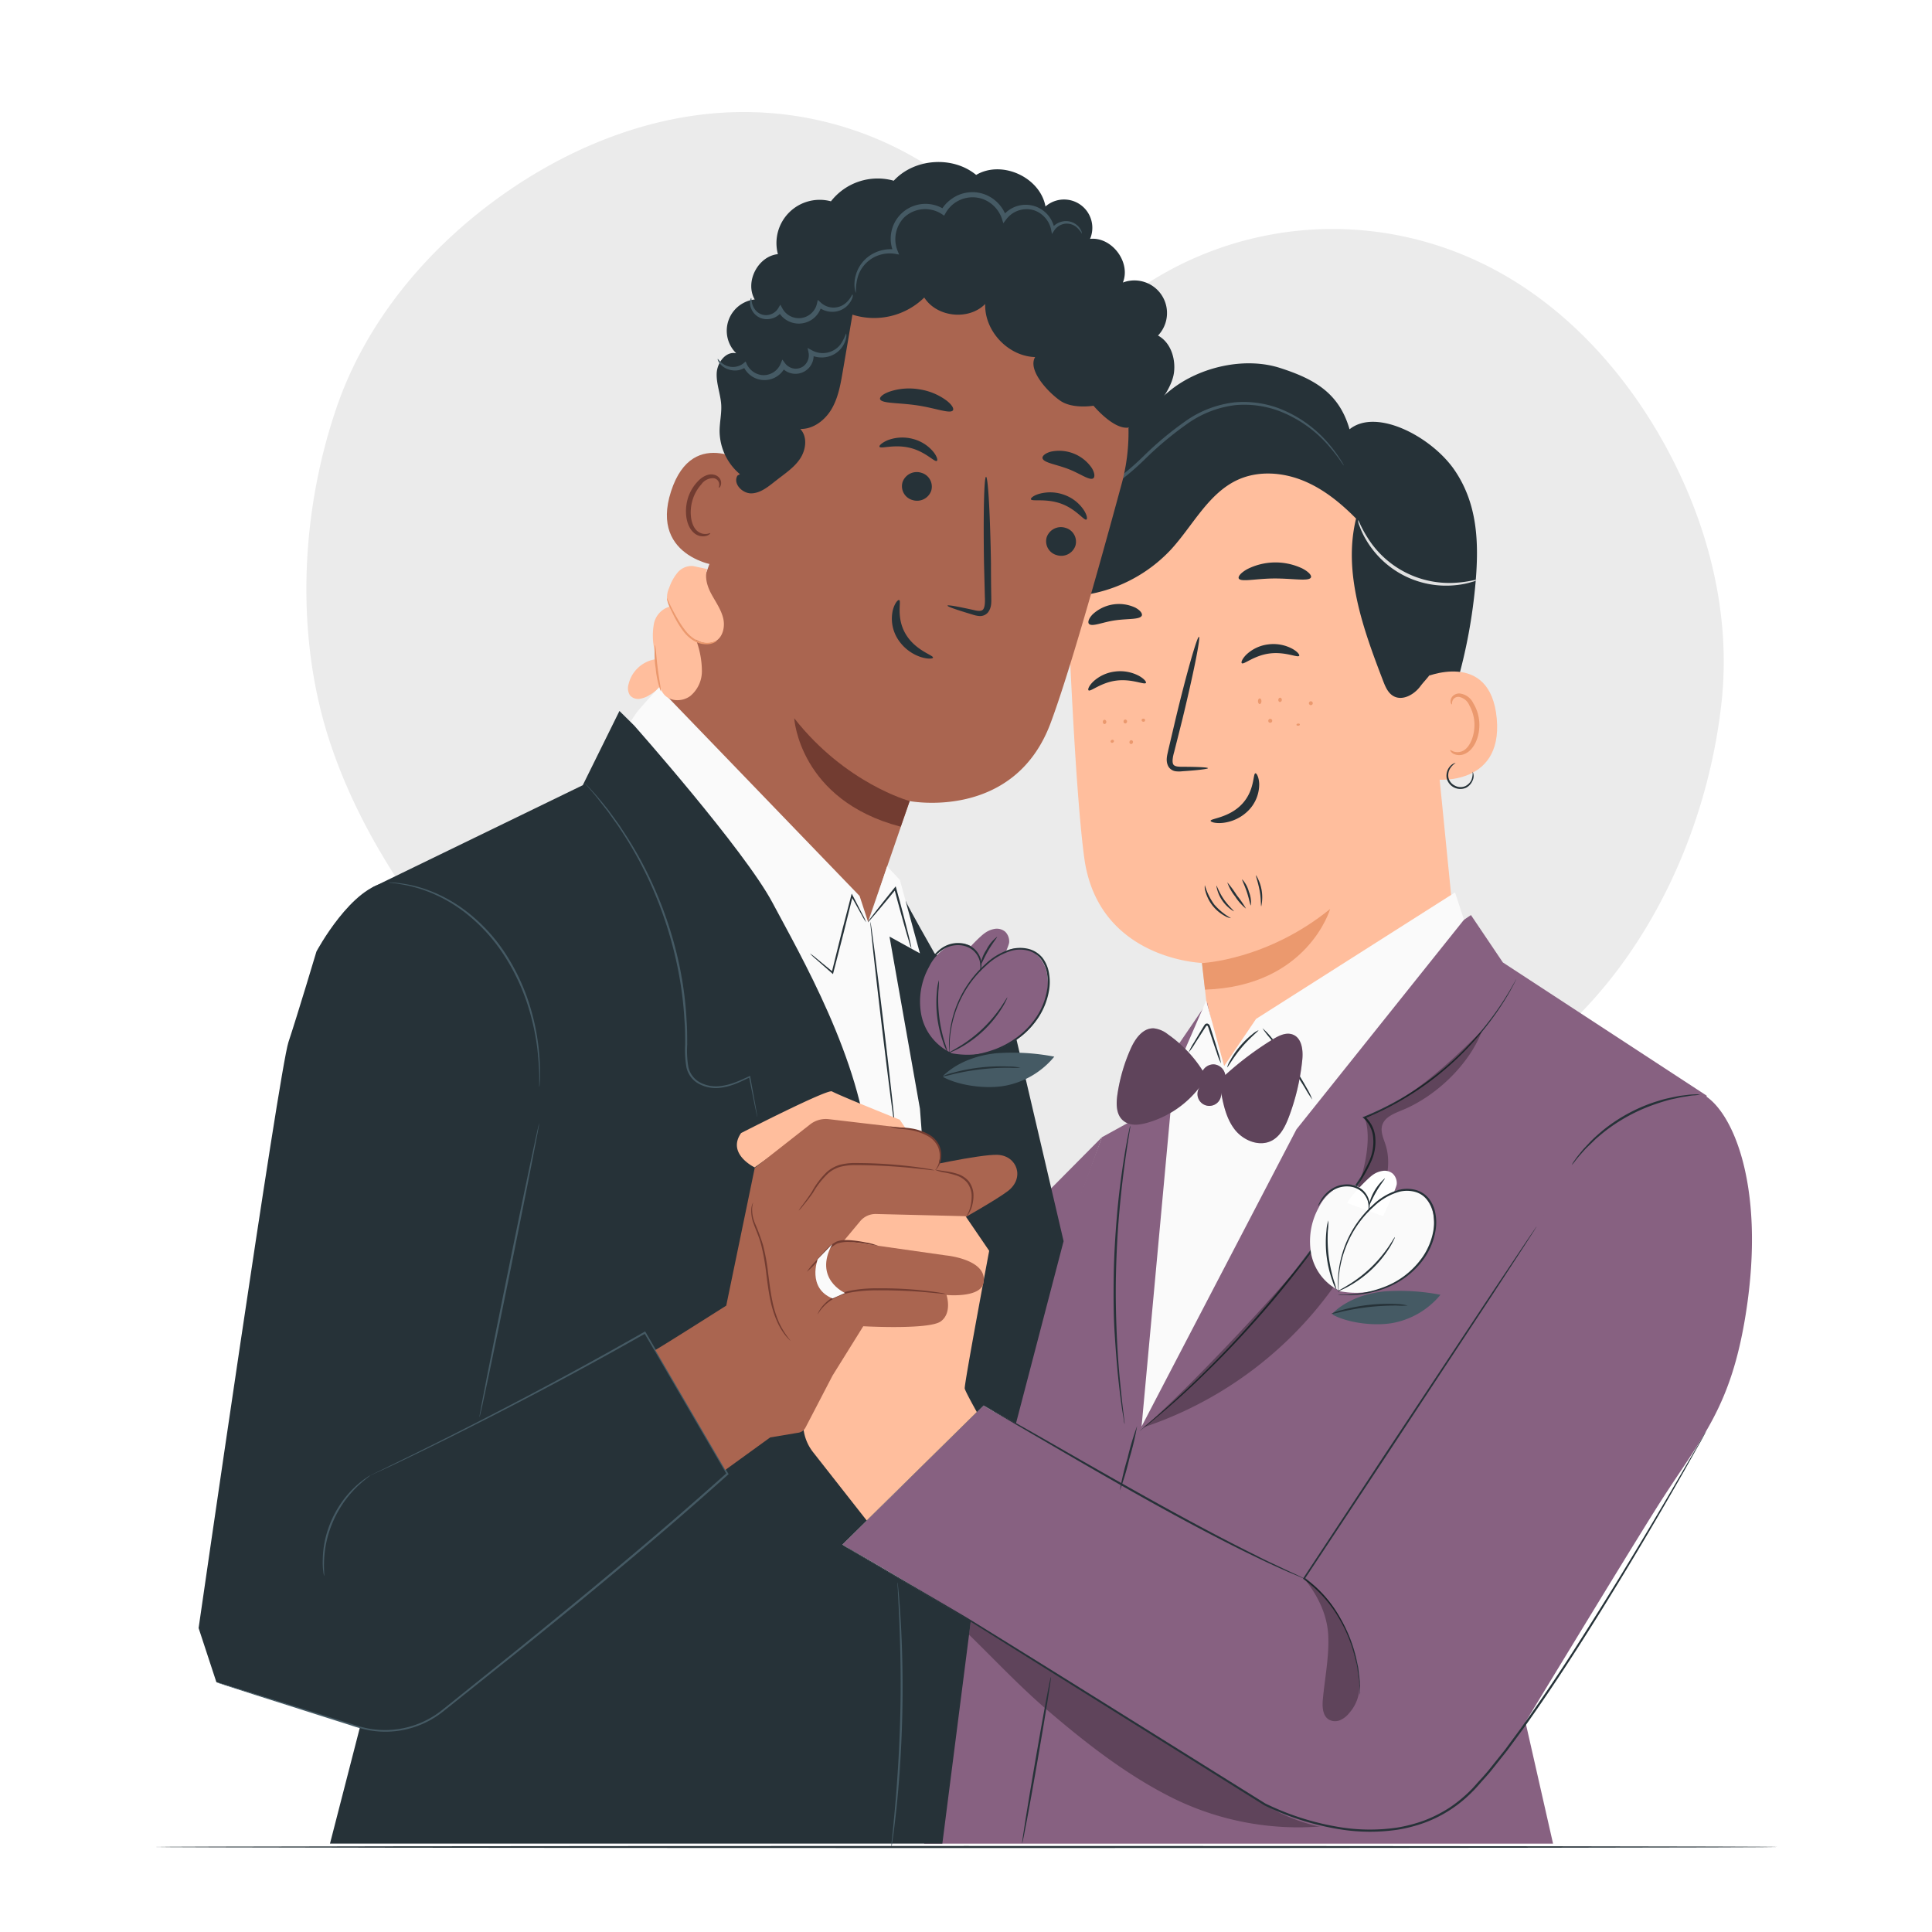 <svg class="animated" id="freepik_stories-marriage" xmlns="http://www.w3.org/2000/svg" viewBox="0 0 500 500" version="1.1" xmlns:xlink="http://www.w3.org/1999/xlink" xmlns:svgjs="http://svgjs.com/svgjs"><style>svg#freepik_stories-marriage:not(.animated) .animable {opacity: 0;}svg#freepik_stories-marriage.animated #freepik--background-simple--inject-19 {animation: 1s 1 forwards cubic-bezier(.36,-0.01,.5,1.38) slideUp,1.5s Infinite  linear floating;animation-delay: 0s,1s;}svg#freepik_stories-marriage.animated #freepik--Characters--inject-19 {animation: 1s 1 forwards cubic-bezier(.36,-0.01,.5,1.38) slideDown;animation-delay: 0s;}svg#freepik_stories-marriage.animated #freepik--Desk--inject-19 {animation: 1s 1 forwards cubic-bezier(.36,-0.01,.5,1.38) slideUp;animation-delay: 0s;}            @keyframes slideUp {                0% {                    opacity: 0;                    transform: translateY(30px);                }                100% {                    opacity: 1;                    transform: inherit;                }            }                    @keyframes floating {                0% {                    opacity: 1;                    transform: translateY(0px);                }                50% {                    transform: translateY(-10px);                }                100% {                    opacity: 1;                    transform: translateY(0px);                }            }                    @keyframes slideDown {                0% {                    opacity: 0;                    transform: translateY(-30px);                }                100% {                    opacity: 1;                    transform: translateY(0);                }            }        </style><g id="freepik--background-simple--inject-19" style="transform-origin: 262.698px 189.555px 0px;" class="animable"><path d="M445.59,181.2c2.41-23.12-3.84-46.66-15.21-66.94C419.25,94.39,402.81,77,382.13,67.48A88.64,88.64,0,0,0,277,90.88,88.55,88.55,0,0,0,192.75,29c-22.78-.09-45,8.7-63.5,22-18.87,13.58-34.49,32.27-42.07,54.25C77.69,132.82,76.3,165,85.55,192.56,95.31,221.72,115.7,248,138,269.23c37.47,35.64,87.17,80.88,87.17,80.88s56.1-25.33,105.12-41.79c29.15-9.79,58.75-25,79.92-47.33C430.24,239.87,442.56,210.16,445.59,181.2Z" style="fill: rgb(235, 235, 235); transform-origin: 262.698px 189.555px 0px;" id="elo9pxc72m3om" class="animable"></path></g><g id="freepik--Characters--inject-19" style="transform-origin: 252.405px 259.964px 0px;" class="animable"><path d="M256.91,113.75c9.49-4.64,21.3,2.62,31.22-1,6-2.21,9.92-7.93,14.95-11.9,7.53-5.94,19.1-8.55,28.23-5.61s15.3,6.64,17.95,15.86c7-5.64,21.35,2,27.21,10.62s6.3,18.46,5.42,28.86A137.64,137.64,0,0,1,367.05,202c-.73,1.41-2,3-3.52,2.61-1.06-.31-1.58-1.48-1.92-2.52-2.93-8.91-3.26-18.43-3.95-27.79s-1.81-18.94-6.13-27.27S339,131.8,329.67,131.46c-6.93-.25-13.55,3-19,7.35s-10,9.62-15,14.35-10.94,9-17.73,10.34-14.63-.66-18.54-6.39-2-15.05,4.43-17.54a13.62,13.62,0,0,1-6.9-25.82Z" style="fill: rgb(38, 50, 56); transform-origin: 315.771px 149.348px 0px;" id="ellrx0fdoc1cn" class="animable"></path><path d="M313.29,269.21l-2.19-20s-26.89-.83-30.49-27.16c-1.73-12.72-3.18-39.19-4.21-63.17a49.53,49.53,0,0,1,43.38-51.28l2.55-.31C350,105.53,366.94,128,368,155.67l10.61,106.69a32.82,32.82,0,0,1-29.2,35.89h0A32.83,32.83,0,0,1,313.29,269.21Z" style="fill: rgb(255, 190, 157); transform-origin: 327.564px 202.816px 0px;" id="elz3xekjmeqsg" class="animable"></path><path d="M311.06,249.24s16.84-.71,33.18-14c0,0-5.78,20-32.39,20.88Z" style="fill: rgb(235, 153, 110); transform-origin: 327.65px 245.68px 0px;" id="ellksjgt7k4gl" class="animable"></path><path d="M281.72,178.66c.53.43,3.12-2,7.17-2.52s7.28,1.16,7.66.61c.19-.24-.4-1.07-1.81-1.85a10.37,10.37,0,0,0-6.2-1.1,10,10,0,0,0-5.64,2.62C281.77,177.53,281.46,178.47,281.72,178.66Z" style="fill: rgb(38, 50, 56); transform-origin: 289.109px 176.21px 0px;" id="elvr2konhgndf" class="animable"></path><path d="M321.39,171.64c.53.43,3.12-2,7.18-2.52s7.27,1.16,7.65.61c.19-.24-.39-1.07-1.81-1.85a10.36,10.36,0,0,0-6.2-1.11,10,10,0,0,0-5.64,2.63C321.45,170.51,321.13,171.45,321.39,171.64Z" style="fill: rgb(38, 50, 56); transform-origin: 328.78px 169.185px 0px;" id="el95kab1ce427" class="animable"></path><path d="M312.62,198.81c0-.23-2.58-.36-6.73-.37-1.05,0-2.05-.07-2.31-.75s-.05-1.89.31-3.15q1-3.94,2.08-8.26c2.86-11.75,4.79-21.36,4.32-21.47s-3.18,9.32-6,21.07l-1.95,8.29c-.24,1.22-.75,2.64,0,4.13a2.61,2.61,0,0,0,1.89,1.3,7.25,7.25,0,0,0,1.79,0C310.08,199.34,312.63,199,312.62,198.81Z" style="fill: rgb(38, 50, 56); transform-origin: 307.283px 182.232px 0px;" id="el8xzs0k9ltlv" class="animable"></path><path d="M324.9,200.13c-.67.05-.13,4.45-3.51,8s-8.12,3.68-8.08,4.3c0,.28,1.15.73,3.14.53a11,11,0,0,0,6.77-3.34,9.64,9.64,0,0,0,2.66-6.7C325.82,201.1,325.19,200.07,324.9,200.13Z" style="fill: rgb(38, 50, 56); transform-origin: 319.595px 206.569px 0px;" id="elm8xh7qczh8" class="animable"></path><path d="M320.59,149.71c.53,1,4.52,0,9.34,0s8.84.8,9.34-.27c.23-.5-.57-1.46-2.25-2.33a16.23,16.23,0,0,0-14.24.19C321.12,148.23,320.35,149.2,320.59,149.71Z" style="fill: rgb(38, 50, 56); transform-origin: 329.928px 147.856px 0px;" id="elvn7olgh641" class="animable"></path><path d="M281.83,161.46c.83.84,3.5-.47,6.85-.93s6.28-.15,6.81-1.19c.23-.5-.33-1.37-1.68-2.09a10,10,0,0,0-11,1.71C281.73,160.06,281.46,161.05,281.83,161.46Z" style="fill: rgb(38, 50, 56); transform-origin: 288.607px 159.024px 0px;" id="el438fkytd586" class="animable"></path><path d="M368.24,175.47c.42-.25,17.46-7.61,19.12,10.49s-16.86,16-16.94,15.52S368.24,175.47,368.24,175.47Z" style="fill: rgb(255, 190, 157); transform-origin: 377.853px 187.792px 0px;" id="el3nj8noiftdc" class="animable"></path><path d="M375.32,194.12c.08-.07.34.19.89.38a3.15,3.15,0,0,0,2.36-.16c1.85-.88,3.18-4.06,3-7.34a10.43,10.43,0,0,0-1.29-4.43,3.67,3.67,0,0,0-2.6-2.2,1.6,1.6,0,0,0-1.78,1c-.2.53-.05.88-.14.92s-.42-.27-.34-1a2,2,0,0,1,.61-1.2,2.4,2.4,0,0,1,1.7-.62,4.45,4.45,0,0,1,3.55,2.51,10.75,10.75,0,0,1,1.56,4.94c.22,3.66-1.34,7.25-3.89,8.24A3.39,3.39,0,0,1,376,195C375.39,194.55,375.26,194.16,375.32,194.12Z" style="fill: rgb(235, 153, 110); transform-origin: 379.084px 187.446px 0px;" id="el2f798bhynsd" class="animable"></path><path d="M270.13,154.09A38.41,38.41,0,0,0,303,142.27c5.74-6.24,9.72-14.67,17.45-18.15,5.21-2.33,11.36-1.91,16.66.21s9.83,5.81,13.84,9.88c-3.44,14,1.84,28.57,7,42,.57,1.49,1.24,3.09,2.61,3.9,2.34,1.38,5.37-.3,7-2.47,1.43-1.92,3.08-3.12,3.57-5.48.4-1.91-.24-4.94-.13-6.89a74.74,74.74,0,0,0-3.81-29.22,50.85,50.85,0,0,0-17-23.77c-9.92-7.38-22.89-10.23-35.13-8.52s-23.69,7.8-32.57,16.41c-4.11,4-7.78,8.65-9.49,14.13" style="fill: rgb(38, 50, 56); transform-origin: 320.697px 141.945px 0px;" id="elzzf8j33optr" class="animable"></path><path d="M250.13,121a3.93,3.93,0,0,0,.35,1.55,7.4,7.4,0,0,0,3,3.4,11.57,11.57,0,0,0,7,1.41,19.5,19.5,0,0,0,4.44-.83,9.66,9.66,0,0,0,4.33-2.7,6.41,6.41,0,0,0,1.62-5.37,5.65,5.65,0,0,0-4.4-4.13,7,7,0,0,0-3.29,0,5.93,5.93,0,0,0-2.93,1.78,8.23,8.23,0,0,0-1.9,6.63A9.59,9.59,0,0,0,262,129a14.62,14.62,0,0,0,7,2.89c5.17.76,10.55-.87,15.2-3.58a68.28,68.28,0,0,0,12.33-9.69,87.59,87.59,0,0,1,11.14-9.22,27,27,0,0,1,12-4.55,25.91,25.91,0,0,1,11.13,1.43,32.2,32.2,0,0,1,13.31,9.39,44.47,44.47,0,0,1,2.77,3.55,12.22,12.22,0,0,0,.92,1.27,1.4,1.4,0,0,0-.17-.36c-.13-.23-.32-.58-.6-1a35.59,35.59,0,0,0-2.65-3.68,31.88,31.88,0,0,0-13.36-9.76,26.15,26.15,0,0,0-11.42-1.57,27.38,27.38,0,0,0-12.4,4.6A86.21,86.21,0,0,0,296,118a68.63,68.63,0,0,1-12.19,9.56c-4.55,2.65-9.71,4.2-14.63,3.49a13.66,13.66,0,0,1-6.58-2.7,8.76,8.76,0,0,1-3.38-5.7,7.48,7.48,0,0,1,1.67-6,5.45,5.45,0,0,1,5.46-1.57,4.92,4.92,0,0,1,3.89,3.54,5.75,5.75,0,0,1-1.42,4.82,9.1,9.1,0,0,1-4,2.57,19.31,19.31,0,0,1-4.3.87,11.29,11.29,0,0,1-6.8-1.21,7.41,7.41,0,0,1-3-3.18A10.8,10.8,0,0,1,250.13,121Z" style="fill: rgb(69, 90, 100); transform-origin: 298.965px 118.051px 0px;" id="el3wijpq2z5xc" class="animable"></path><path d="M382.44,150c-.05-.16-2.09.57-5.52.8a24.94,24.94,0,0,1-22.77-11.3c-1.88-2.87-2.54-4.94-2.69-4.88a4.08,4.08,0,0,0,.37,1.48,21,21,0,0,0,1.79,3.74A24,24,0,0,0,377,151.41a20.72,20.72,0,0,0,4.06-.84A4.31,4.31,0,0,0,382.44,150Z" style="fill: rgb(224, 224, 224); transform-origin: 366.95px 143.094px 0px;" id="elz6cspmhq19f" class="animable"></path><path d="M339.21,182.49a.5.5,0,0,0,.07-1,.5.5,0,0,0-.07,1Z" style="fill: rgb(235, 153, 110); transform-origin: 339.245px 181.99px 0px;" id="el75wcsyftdvn" class="animable"></path><path d="M331.24,181.69a.58.58,0,0,0,.09-1.13.52.52,0,0,0-.49.53A.51.51,0,0,0,331.24,181.69Z" style="fill: rgb(235, 153, 110); transform-origin: 331.286px 181.125px 0px;" id="elgcbb9xirm5v" class="animable"></path><path d="M326,182.21c.25,0,.46-.33.46-.74s-.2-.73-.45-.73-.45.33-.45.73S325.77,182.21,326,182.21Z" style="fill: rgb(235, 153, 110); transform-origin: 326.01px 181.475px 0px;" id="el4ndn2ae3w06" class="animable"></path><path d="M336,187.82c.25,0,.43-.18.41-.34s-.23-.26-.48-.23-.43.18-.41.34S335.76,187.85,336,187.82Z" style="fill: rgb(235, 153, 110); transform-origin: 335.965px 187.535px 0px;" id="eltw28e32rpx" class="animable"></path><path d="M328.7,187.05a.51.51,0,1,0-.47-.49A.48.48,0,0,0,328.7,187.05Z" style="fill: rgb(235, 153, 110); transform-origin: 328.74px 186.542px 0px;" id="elpglaw7dtwa" class="animable"></path><path d="M291.19,187.23a.5.5,0,0,0,.49-.48.49.49,0,0,0-.42-.54.48.48,0,0,0-.48.47A.49.49,0,0,0,291.19,187.23Z" style="fill: rgb(235, 153, 110); transform-origin: 291.229px 186.72px 0px;" id="el7l8dkbeiu3h" class="animable"></path><path d="M285.85,187.4a.58.58,0,0,0,0-1.14.52.52,0,0,0-.43.58A.53.53,0,0,0,285.85,187.4Z" style="fill: rgb(235, 153, 110); transform-origin: 285.869px 186.83px 0px;" id="el2rfx8b94z2n" class="animable"></path><path d="M295.87,186.78a.4.4,0,1,0,.05-.79.42.42,0,0,0-.47.36A.42.42,0,0,0,295.87,186.78Z" style="fill: rgb(235, 153, 110); transform-origin: 295.901px 186.388px 0px;" id="elpy6s1q2dtwb" class="animable"></path><path d="M292.61,192.54a.48.48,0,0,0,.58-.37.45.45,0,1,0-.86-.26A.48.48,0,0,0,292.61,192.54Z" style="fill: rgb(235, 153, 110); transform-origin: 292.756px 192.059px 0px;" id="el81jdq2pgxd6" class="animable"></path><path d="M288,192.2a.42.42,0,0,0,.27-.52.41.41,0,0,0-.56-.18.42.42,0,0,0-.27.52A.43.43,0,0,0,288,192.2Z" style="fill: rgb(235, 153, 110); transform-origin: 287.855px 191.847px 0px;" id="elce9sbwmg6s" class="animable"></path><path d="M381.11,199.7a2.61,2.61,0,0,1,0,2.29,3.64,3.64,0,0,1-1.72,1.89,3.64,3.64,0,0,1-5-2.53,3.73,3.73,0,0,1,.49-2.51c.81-1.28,1.84-1.43,1.82-1.38a4.65,4.65,0,0,0-1.5,1.57,3.45,3.45,0,0,0-.34,2.23,3.09,3.09,0,0,0,1.69,2.08,3.06,3.06,0,0,0,2.68.1,3.39,3.39,0,0,0,1.58-1.6A5,5,0,0,0,381.11,199.7Z" style="fill: rgb(38, 50, 56); transform-origin: 377.859px 200.817px 0px;" id="ellzk0wt1n27s" class="animable"></path><path d="M318.58,237.62a4,4,0,0,1-1.59-.57,10.22,10.22,0,0,1-5-6.29,3.62,3.62,0,0,1-.18-1.68,16.09,16.09,0,0,0,2.43,5A16.34,16.34,0,0,0,318.58,237.62Z" style="fill: rgb(38, 50, 56); transform-origin: 315.18px 233.35px 0px;" id="el9file6ol9y7" class="animable"></path><path d="M319.31,235.85a9.39,9.39,0,0,1-4.52-6.65c.15,0,.68,1.71,1.94,3.54S319.41,235.73,319.31,235.85Z" style="fill: rgb(38, 50, 56); transform-origin: 317.053px 232.525px 0px;" id="el9dv7g38lapp" class="animable"></path><path d="M322.47,235.16a12.6,12.6,0,0,1-2.8-3.14,12.47,12.47,0,0,1-2.05-3.67,27.78,27.78,0,0,1,2.48,3.37A26.73,26.73,0,0,1,322.47,235.16Z" style="fill: rgb(38, 50, 56); transform-origin: 320.045px 231.755px 0px;" id="elwomh994r37h" class="animable"></path><path d="M323.71,234.33c-.15,0-.39-1.56-1-3.41s-1.36-3.26-1.23-3.34a7.58,7.58,0,0,1,1.73,3.18A7.35,7.35,0,0,1,323.71,234.33Z" style="fill: rgb(38, 50, 56); transform-origin: 322.609px 230.955px 0px;" id="elie9zvy1582k" class="animable"></path><path d="M326.42,234.57c-.16,0,0-1.85-.42-4.06s-1.07-3.92-.93-4a11,11,0,0,1,1.35,8Z" style="fill: rgb(38, 50, 56); transform-origin: 325.857px 230.54px 0px;" id="elv4pqbars64g" class="animable"></path><path d="M380.68,236.82l8.26,12.26,52.78,34.5L392.4,435.14l9.53,42H239.16l11.14-56c5-27.87,15.8-66.08,23.35-95.56,0,0,8.47-23.35,11.55-31.28l11.53-6.35,5.17-13.1,10.5-15.4L317,279.76Z" style="fill: rgb(135, 97, 129); transform-origin: 340.44px 356.98px 0px;" id="elhlgpx52fnef" class="animable"></path><g id="elyx8fj0wvts"><g style="opacity: 0.3; transform-origin: 297.08px 446.226px 0px;" class="animable"><path d="M250.78,423.05c7.11,6.94,13.13,13.43,20.68,19.88,10.06,8.58,20.6,16.77,32.46,22.61a73.44,73.44,0,0,0,39.46,7c-7,2.2-61.3-34.89-92.14-53" id="elnp3d4wyyd" style="transform-origin: 297.08px 446.226px 0px;" class="animable"></path></g></g><path d="M254.57,363.71c.52,1,83,44.68,82.93,44.8L408,301.73s23.58-21.67,31.54-19,17.82,22.71,12.23,57.53c-3.83,23.85-11.19,31.49-22,48.32-5.75,9-25.32,41.17-38.5,62.89a46.45,46.45,0,0,1-63.77,15.66l-.22-.13c-7-4.23-46.54-29.3-76.1-47.48C232.62,408.05,218,399.76,218,399.76Z" style="fill: rgb(135, 97, 129); transform-origin: 335.705px 378.175px 0px;" id="elni5eoa2bud" class="animable"></path><polygon points="312.17 258.94 303.79 278.27 295.44 369.18 335.52 292.28 378.88 238.02 376.56 230.96 325.07 263.69 316.81 275.89 312.17 258.94" style="fill: rgb(250, 250, 250); transform-origin: 337.16px 300.07px 0px;" id="elrh7ehtkx9c" class="animable"></polygon><path d="M337.5,408.51s-.08,0-.23-.07l-.67-.27-2.53-1.07c-1.1-.46-2.43-1.06-4-1.77s-3.29-1.52-5.21-2.45c-7.71-3.69-18.15-9.17-29.51-15.54S273.85,375,266.47,370.72l-8.73-5.09-2.36-1.4-.61-.37a1.18,1.18,0,0,1-.2-.15l.23.1.63.33,2.41,1.31c2.1,1.15,5.11,2.85,8.82,4.95,7.42,4.21,17.62,10.12,29,16.49s21.77,11.89,29.42,15.65c1.9,1,3.64,1.8,5.17,2.52s2.85,1.36,3.94,1.85l2.49,1.17.64.31Z" style="fill: rgb(38, 50, 56); transform-origin: 296.035px 386.11px 0px;" id="eleisjt7v4g4i" class="animable"></path><path d="M352,438.66a6.09,6.09,0,0,1-.07-.63c0-.45-.07-1.06-.13-1.85,0-.41-.05-.86-.08-1.35l-.24-1.62c-.08-.58-.17-1.2-.27-1.87s-.31-1.36-.48-2.09a36.78,36.78,0,0,0-4-10.1,32.71,32.71,0,0,0-9.34-10.45l-.19-.13.12-.18c5.92-9,13-19.65,20.48-31.07l28.09-42.39,8.57-12.82c1-1.49,1.79-2.65,2.35-3.47l.62-.89a2,2,0,0,1,.23-.3,2.93,2.93,0,0,1-.19.33l-.58.92-2.27,3.52c-2,3.08-4.88,7.48-8.42,12.91l-28,42.48c-7.54,11.4-14.6,22.05-20.53,31l-.07-.32A33,33,0,0,1,347,419,37.12,37.12,0,0,1,351,429.19c.15.74.31,1.45.45,2.11s.16,1.3.24,1.89.14,1.12.2,1.62,0,.95.06,1.36q0,1.18.06,1.86C352,438.44,352,438.66,352,438.66Z" style="fill: rgb(38, 50, 56); transform-origin: 367.43px 378.055px 0px;" id="eleeq7fnf0926" class="animable"></path><path d="M440,283.27a9.38,9.38,0,0,1-1.53.21c-.49,0-1.09.11-1.78.23s-1.49.2-2.35.41-1.82.36-2.82.65-2.06.61-3.17,1A45,45,0,0,0,415.07,293c-.9.75-1.77,1.44-2.51,2.17s-1.45,1.38-2.06,2-1.14,1.25-1.6,1.77-.85,1-1.15,1.39a9.16,9.16,0,0,1-1,1.18,8.5,8.5,0,0,1,.83-1.3,17.09,17.09,0,0,1,1.09-1.45c.45-.55.94-1.2,1.56-1.84s1.26-1.38,2-2.09,1.61-1.46,2.5-2.22a42.57,42.57,0,0,1,13.39-7.37c1.12-.35,2.19-.7,3.22-.93s2-.44,2.85-.6,1.68-.24,2.38-.33a17,17,0,0,1,1.81-.14A8.27,8.27,0,0,1,440,283.27Z" style="fill: rgb(38, 50, 56); transform-origin: 423.375px 292.362px 0px;" id="el5aewpl9ho5h" class="animable"></path><path d="M392.4,253.45s0,.09-.11.24l-.35.69c-.33.6-.76,1.51-1.43,2.64a75,75,0,0,1-6.37,9.26,77.34,77.34,0,0,1-30.95,23.14l.07-.42a8,8,0,0,1,2.66,5.41,12.29,12.29,0,0,1-1.07,6.18,36.28,36.28,0,0,1-3.14,5.64c-1.19,1.81-2.35,3.68-3.61,5.51a284.51,284.51,0,0,1-18.57,24.74c-6.14,7.26-12,13.48-17.19,18.51a203.18,203.18,0,0,1-17.43,15.4s.09-.1.29-.28l.91-.79,3.51-3c3-2.64,7.36-6.53,12.46-11.58s11-11.28,17.08-18.55a289.67,289.67,0,0,0,18.51-24.72c1.25-1.83,2.41-3.69,3.6-5.5a36.37,36.37,0,0,0,3.11-5.55,12,12,0,0,0,1-5.94,7.54,7.54,0,0,0-2.48-5.08l-.31-.26L353,289a77.92,77.92,0,0,0,30.89-22.87,77.71,77.71,0,0,0,6.46-9.16c.69-1.11,1.15-2,1.5-2.59l.39-.67A1.48,1.48,0,0,1,392.4,253.45Z" style="fill: rgb(38, 50, 56); transform-origin: 343.655px 311.92px 0px;" id="el2mwy3jy86de" class="animable"></path><path d="M292.53,291.34a3.81,3.81,0,0,1-.09.78c-.09.56-.2,1.3-.35,2.24-.32,1.93-.74,4.74-1.2,8.22s-.92,7.63-1.31,12.25-.65,9.71-.77,15.06,0,10.46.19,15.09.5,8.8.84,12.29.64,6.32.89,8.26c.11.94.19,1.69.26,2.25a4.25,4.25,0,0,1,.05.79,6.15,6.15,0,0,1-.16-.77c-.08-.56-.2-1.31-.35-2.24-.32-1.94-.68-4.76-1.06-8.25s-.71-7.67-1-12.31-.32-9.75-.23-15.12.42-10.46.81-15.09.91-8.79,1.42-12.26,1-6.28,1.37-8.21q.28-1.38.45-2.22A4.26,4.26,0,0,1,292.53,291.34Z" style="fill: rgb(38, 50, 56); transform-origin: 290.363px 329.955px 0px;" id="elb3f9ib640e" class="animable"></path><path d="M339.62,284.56a26.45,26.45,0,0,1-1.78-2.79c-1.06-1.74-2.57-4.12-4.35-6.67s-3.5-4.78-4.77-6.37a25,25,0,0,1-2-2.62,16.9,16.9,0,0,1,2.3,2.38,77.62,77.62,0,0,1,4.92,6.31,75.8,75.8,0,0,1,4.24,6.78A17.18,17.18,0,0,1,339.62,284.56Z" style="fill: rgb(38, 50, 56); transform-origin: 333.17px 275.335px 0px;" id="el23m3stni678" class="animable"></path><path d="M317.6,276.23a5.49,5.49,0,0,1,.74-1.72,21.82,21.82,0,0,1,2.55-3.72,22.62,22.62,0,0,1,3.23-3.15,5.61,5.61,0,0,1,1.57-1c.1.13-2.17,1.85-4.4,4.51S317.74,276.3,317.6,276.23Z" style="fill: rgb(38, 50, 56); transform-origin: 321.647px 271.436px 0px;" id="ell6h4dvux6sd" class="animable"></path><path d="M307.63,272.34a15.55,15.55,0,0,1,1.35-2.52l1.59-2.66.95-1.56a3.62,3.62,0,0,1,.29-.43.71.71,0,0,1,.66-.27c.57.17.64.64.76.94.83,2.56,1.56,4.89,2.06,6.58a15.81,15.81,0,0,1,.7,2.77,15.57,15.57,0,0,1-1.06-2.66c-.58-1.66-1.36-4-2.19-6.53-.08-.3-.26-.59-.36-.59s-.26.17-.43.46l-1,1.55c-.6.94-1.17,1.81-1.68,2.6A13.87,13.87,0,0,1,307.63,272.34Z" style="fill: rgb(38, 50, 56); transform-origin: 311.81px 270.042px 0px;" id="elduwrqbyhvu" class="animable"></path><path d="M334.53,267.73c-1.7-.63-3.56.29-5.11,1.24a82.7,82.7,0,0,0-12.32,9.24,3.24,3.24,0,0,0-3-2.76,3.27,3.27,0,0,0-2.84,1.65,33.2,33.2,0,0,0-9-9.41,7.13,7.13,0,0,0-3.69-1.56c-2.87-.09-4.86,2.77-6,5.4a45.1,45.1,0,0,0-3.39,11.77c-.34,2.35-.35,5.11,1.44,6.66s4.18,1.2,6.3.61a26,26,0,0,0,13.57-9.24,3.07,3.07,0,1,0,5.53,1.42c.63,3.39,1.42,6.86,3.53,9.57,2.23,2.87,6.42,4.57,9.63,2.85,2.23-1.19,3.44-3.66,4.34-6A58.45,58.45,0,0,0,337,274.56C337.31,272,337,268.63,334.53,267.73Z" style="fill: rgb(135, 97, 129); transform-origin: 313.051px 280.994px 0px;" id="el0zk1s0mnsew" class="animable"></path><g id="elf6fumnlfjtq"><g style="opacity: 0.3; transform-origin: 313.051px 280.994px 0px;" class="animable"><path d="M334.53,267.73c-1.7-.63-3.56.29-5.11,1.24a82.7,82.7,0,0,0-12.32,9.24,3.24,3.24,0,0,0-3-2.76,3.27,3.27,0,0,0-2.84,1.65,33.2,33.2,0,0,0-9-9.41,7.13,7.13,0,0,0-3.69-1.56c-2.87-.09-4.86,2.77-6,5.4a45.1,45.1,0,0,0-3.39,11.77c-.34,2.35-.35,5.11,1.44,6.66s4.18,1.2,6.3.61a26,26,0,0,0,13.57-9.24,3.07,3.07,0,1,0,5.53,1.42c.63,3.39,1.42,6.86,3.53,9.57,2.23,2.87,6.42,4.57,9.63,2.85,2.23-1.19,3.44-3.66,4.34-6A58.45,58.45,0,0,0,337,274.56C337.31,272,337,268.63,334.53,267.73Z" id="eletwhb6fusrk" style="transform-origin: 313.051px 280.994px 0px;" class="animable"></path></g></g><path d="M285.2,294.28l-14.88,15,3.33,17C273.4,327.05,285.2,294.28,285.2,294.28Z" style="fill: rgb(135, 97, 129); transform-origin: 277.76px 310.287px 0px;" id="eliqn58mbctgn" class="animable"></path><g id="elmumzjprgymn"><g style="opacity: 0.3; transform-origin: 344.667px 426.976px 0px;" class="animable"><path d="M337.5,408.51c3.39,4.13,6,9.25,6.25,14.77s-.89,11-1.4,16.53c-.17,1.93-.07,4.26,1.6,5.24a3.34,3.34,0,0,0,2.91.11,6.13,6.13,0,0,0,2.34-1.86,10.4,10.4,0,0,0,2.51-8.51c-1-9.75-5.38-20.7-14.21-26.28" id="elmq2t3r2028" style="transform-origin: 344.667px 426.976px 0px;" class="animable"></path></g></g><g id="elvef0gmh820l"><g style="opacity: 0.3; transform-origin: 339.61px 318.177px 0px;" class="animable"><path d="M295.72,369.46a98.87,98.87,0,0,0,61.21-58.32c1.78-4.72,3.19-9.93,1.69-14.74-.52-1.69-1.41-3.45-.91-5.15.62-2.14,3.05-3.07,5.12-3.92,8.7-3.54,17.28-11.67,20.67-20.43-.19-.4-16,17.45-30.4,22.29,0,0,2.44,4.44-.88,15.75C348.54,317.49,302.49,364.81,295.72,369.46Z" id="elrnfhfhraemd" style="transform-origin: 339.61px 318.177px 0px;" class="animable"></path></g></g><path d="M346.92,334.16a13.42,13.42,0,0,1-7.55-9.45,18,18,0,0,1,1.89-12.15,12,12,0,0,1,4.36-4.93,6.48,6.48,0,0,1,6.36-.29,4.5,4.5,0,0,1,1.91,5.72,24.14,24.14,0,0,1,6.34-4.45,8.11,8.11,0,0,1,7.46.3,8.57,8.57,0,0,1,3.35,6.16c.77,6-2.53,12.15-7.57,15.52a21.61,21.61,0,0,1-16.73,3.57" style="fill: rgb(250, 250, 250); transform-origin: 355.091px 320.61px 0px;" id="elehwxyfs4wd" class="animable"></path><path d="M361,320.17a2.49,2.49,0,0,1-.31.76,19.56,19.56,0,0,1-1.07,1.95,29.13,29.13,0,0,1-10.57,10,21.1,21.1,0,0,1-2,1,2.53,2.53,0,0,1-.78.26c0-.08,1-.58,2.59-1.55a34.52,34.52,0,0,0,5.75-4.38,35,35,0,0,0,4.7-5.5C360.36,321.15,360.92,320.13,361,320.17Z" style="fill: rgb(38, 50, 56); transform-origin: 353.635px 327.154px 0px;" id="elx5tm8gwztl" class="animable"></path><path d="M348.64,311.34c.74-1.62,5.22-6.32,6.69-7.32a5.77,5.77,0,0,1,2.55-1,3.24,3.24,0,0,1,2.6.75,3.42,3.42,0,0,1,1,2.61c0,1-3.15,7.48-3.52,8.36" style="fill: rgb(255, 255, 255); transform-origin: 355.063px 308.862px 0px;" id="elbfn51vt9yfw" class="animable"></path><path d="M346.27,335.08a4.53,4.53,0,0,1,.84,0c.55,0,1.36,0,2.39-.1a29.67,29.67,0,0,0,8.56-1.85,21.33,21.33,0,0,0,10.1-7.82,17.26,17.26,0,0,0,2.82-7,12.14,12.14,0,0,0,0-4,8.34,8.34,0,0,0-1.57-3.73,6.08,6.08,0,0,0-3.33-2.16,8.16,8.16,0,0,0-3.93,0,15.54,15.54,0,0,0-6.53,3.76,27,27,0,0,0-7.32,10.59,27.86,27.86,0,0,0-1.87,8.55c0,1-.05,1.85,0,2.39a4.9,4.9,0,0,1,0,.84,4.91,4.91,0,0,1-.1-.83c-.06-.55-.07-1.36-.07-2.41a27.55,27.55,0,0,1,9.07-19.49,16.06,16.06,0,0,1,6.73-3.9,8.82,8.82,0,0,1,4.18,0,6.59,6.59,0,0,1,3.61,2.34,8.78,8.78,0,0,1,1.67,4,12.36,12.36,0,0,1,0,4.16,17.71,17.71,0,0,1-2.92,7.21,20.93,20.93,0,0,1-4.94,5,22.68,22.68,0,0,1-5.43,2.87,28.61,28.61,0,0,1-8.67,1.7c-1,0-1.86,0-2.41,0A5.06,5.06,0,0,1,346.27,335.08Z" style="fill: rgb(38, 50, 56); transform-origin: 358.978px 321.434px 0px;" id="el7zy2k66c6j" class="animable"></path><path d="M354.07,313.71a6.37,6.37,0,0,0-.08-2.84,5.41,5.41,0,0,0-1.66-2.53,5.72,5.72,0,0,0-3.43-1.29,7.05,7.05,0,0,0-3.63.82,8.89,8.89,0,0,0-2.42,1.93,26.05,26.05,0,0,0-1.7,2.36,1.86,1.86,0,0,1,.26-.76,9.21,9.21,0,0,1,1.15-1.84,8.55,8.55,0,0,1,2.48-2.11,7.23,7.23,0,0,1,3.88-.92,6.09,6.09,0,0,1,3.73,1.44,5.56,5.56,0,0,1,1.69,2.8,4.61,4.61,0,0,1,0,2.19A1.69,1.69,0,0,1,354.07,313.71Z" style="fill: rgb(38, 50, 56); transform-origin: 347.811px 310.116px 0px;" id="eloquqs8t7w9c" class="animable"></path><path d="M345.91,333.85a10.39,10.39,0,0,1-1.11-2.46,29.41,29.41,0,0,1-1.52-12.89,10.15,10.15,0,0,1,.5-2.66,19,19,0,0,1-.13,2.69,37.62,37.62,0,0,0,.19,6.44,38.69,38.69,0,0,0,1.31,6.3A21.92,21.92,0,0,1,345.91,333.85Z" style="fill: rgb(38, 50, 56); transform-origin: 344.514px 324.845px 0px;" id="elryjbpbh09ng" class="animable"></path><path d="M358.41,304.94c.11.1-1.1,1.52-2.24,3.49s-1.8,3.72-1.95,3.67a12.81,12.81,0,0,1,4.19-7.16Z" style="fill: rgb(38, 50, 56); transform-origin: 356.318px 308.521px 0px;" id="el356s60fh1o2" class="animable"></path><path d="M344.87,339.87c3.54-3.39,8.42-5.13,13.29-5.65a55.34,55.34,0,0,1,14.63.87,21,21,0,0,1-12.05,7.24c-4.68.93-11.66.16-15.87-2.1" style="fill: rgb(69, 90, 100); transform-origin: 358.83px 338.393px 0px;" id="el3unnftr9nv8" class="animable"></path><path d="M364.3,337.87a23.15,23.15,0,0,1-2.94,0,66,66,0,0,0-7.05.38,65.08,65.08,0,0,0-7,1.19,24.66,24.66,0,0,1-2.87.62,12.52,12.52,0,0,1,2.78-1,45.09,45.09,0,0,1,14.12-1.58A13.48,13.48,0,0,1,364.3,337.87Z" style="fill: rgb(38, 50, 56); transform-origin: 354.37px 338.745px 0px;" id="el804ptxs4a66" class="animable"></path><path d="M441.56,370.39s-.11.24-.35.68l-1.08,2c-1,1.74-2.41,4.27-4.24,7.54-3.72,6.53-9.16,16-16.12,27.45-3.49,5.75-7.35,12-11.63,18.66s-8.95,13.69-14.11,20.92l-4,5.43-4.31,5.41c-.74.9-1.54,1.75-2.32,2.64s-1.54,1.79-2.4,2.62a33.56,33.56,0,0,1-12.14,7.91,38.43,38.43,0,0,1-7.23,1.89,49.08,49.08,0,0,1-15.2-.17,69.36,69.36,0,0,1-19.21-6.15h0l-77.51-48.46L226.4,404.86l-6.27-3.77-1.62-1-.54-.35.57.31,1.64.94,6.31,3.69,23.37,13.74c19.61,12.06,46.8,29.11,77.61,48.32h0a68.57,68.57,0,0,0,19,6.08,48.69,48.69,0,0,0,15,.18,38.91,38.91,0,0,0,7.13-1.86,35.28,35.28,0,0,0,6.46-3.27,35.94,35.94,0,0,0,5.51-4.52c.84-.82,1.58-1.74,2.38-2.6s1.57-1.73,2.31-2.62l4.3-5.38,4-5.42c5.16-7.22,9.88-14.22,14.14-20.87s8.16-12.89,11.67-18.62c7-11.47,12.49-20.86,16.26-27.36L440,373l1.12-1.95C441.42,370.61,441.56,370.39,441.56,370.39Z" style="fill: rgb(38, 50, 56); transform-origin: 329.765px 422.22px 0px;" id="elapv0fgp9dgb" class="animable"></path><path d="M289.81,385.77a70.67,70.67,0,0,1,2-8.42,72.32,72.32,0,0,1,2.47-8.29,70.67,70.67,0,0,1-2,8.42A70,70,0,0,1,289.81,385.77Z" style="fill: rgb(38, 50, 56); transform-origin: 292.045px 377.415px 0px;" id="elmrmdm6kenhm" class="animable"></path><path d="M264.52,477.1c-.14,0,1.4-9.69,3.45-21.58s3.82-21.52,4-21.49-1.4,9.68-3.45,21.58S264.66,477.13,264.52,477.1Z" style="fill: rgb(38, 50, 56); transform-origin: 268.248px 455.565px 0px;" id="elaqe58153let" class="animable"></path><path d="M168.89,186.5l8.54,42.43,18.79,38.13,24.53-17.26,8-23.1,6.68-19.38s27,5.22,36.47-20.2c4.59-12.27,12-38.31,18.41-62A50.59,50.59,0,0,0,258.6,64.32l-2.47-.88C229,55.43,207.05,74,199.8,101.32L168.89,186.5" style="fill: rgb(170, 101, 80); transform-origin: 230.481px 164.312px 0px;" id="elfxqd8051jf" class="animable"></path><path d="M235.42,207.31s-16.6-4.49-29.88-21.44c0,0,1.26,21.21,27.56,28.08Z" style="fill: rgb(114, 60, 49); transform-origin: 220.48px 199.91px 0px;" id="el13861aft2s3h" class="animable"></path><path d="M278.31,141.25a3.87,3.87,0,0,1-4.84,2.41,3.71,3.71,0,0,1-2.58-4.64,3.89,3.89,0,0,1,4.84-2.42A3.72,3.72,0,0,1,278.31,141.25Z" style="fill: rgb(38, 50, 56); transform-origin: 274.6px 140.133px 0px;" id="elm6l1qvxo34d" class="animable"></path><path d="M281.15,134.46c-.62.31-2.65-2.73-6.58-4.13s-7.51-.48-7.76-1.11c-.13-.29.64-1,2.22-1.44a10.61,10.61,0,0,1,6.43.3,10.21,10.21,0,0,1,5,3.88C281.35,133.32,281.45,134.32,281.15,134.46Z" style="fill: rgb(38, 50, 56); transform-origin: 274.049px 130.951px 0px;" id="el3nbd0ihumg5" class="animable"></path><path d="M241,127a3.88,3.88,0,0,1-4.84,2.41,3.71,3.71,0,0,1-2.58-4.64,3.89,3.89,0,0,1,4.84-2.42A3.72,3.72,0,0,1,241,127Z" style="fill: rgb(38, 50, 56); transform-origin: 237.29px 125.882px 0px;" id="ela0rgiwljhpv" class="animable"></path><path d="M242.45,119.28c-.59.38-2.93-2.42-7-3.39s-7.51.34-7.83-.26c-.17-.28.52-1,2.05-1.68a10.64,10.64,0,0,1,6.42-.4,10.23,10.23,0,0,1,5.41,3.32C242.52,118.12,242.73,119.11,242.45,119.28Z" style="fill: rgb(38, 50, 56); transform-origin: 235.079px 116.274px 0px;" id="elrt1gzaq8c2" class="animable"></path><path d="M245.22,156.73c.06-.23,2.65.23,6.79,1.15,1,.25,2.05.4,2.47-.23s.47-1.87.4-3.21q-.1-4.14-.22-8.69c-.2-12.35,0-22.35.53-22.35s1.07,10,1.27,22.34q0,4.55.08,8.69c0,1.28.16,2.81-.9,4.12a2.68,2.68,0,0,1-2.17.88,7.47,7.47,0,0,1-1.79-.38C247.63,157.83,245.15,157,245.22,156.73Z" style="fill: rgb(38, 50, 56); transform-origin: 250.884px 141.418px 0px;" id="elp4s5qy86g1" class="animable"></path><path d="M232.7,155.29c.65.19-.88,4.46,1.68,8.79s7.26,5.5,7.08,6.11c0,.28-1.31.46-3.25-.18a11.24,11.24,0,0,1-6-4.85,9.84,9.84,0,0,1-1.14-7.28C231.56,156.05,232.41,155.16,232.7,155.29Z" style="fill: rgb(38, 50, 56); transform-origin: 236.14px 162.861px 0px;" id="el131rvj7dwnyg" class="animable"></path><path d="M246.62,106.19c-.69,1-4.57-.61-9.45-1.31s-9-.43-9.41-1.58c-.15-.54.79-1.39,2.61-2a15.91,15.91,0,0,1,7.44-.56,15.74,15.74,0,0,1,6.93,2.76C246.29,104.62,246.93,105.71,246.62,106.19Z" style="fill: rgb(38, 50, 56); transform-origin: 237.22px 103.521px 0px;" id="elan1ayijdwbt" class="animable"></path><path d="M282.93,123.79c-1,.64-3.38-1.26-6.61-2.47s-6.22-1.56-6.52-2.73c-.11-.55.64-1.28,2.15-1.7a10.25,10.25,0,0,1,10.58,4.19C283.35,122.41,283.39,123.46,282.93,123.79Z" style="fill: rgb(38, 50, 56); transform-origin: 276.507px 120.29px 0px;" id="ela5zq0npr9d9" class="animable"></path><path d="M195.08,121c-.37-.35-15.68-11.51-21.41,6.15s13.19,19.76,13.38,19.27S195.08,121,195.08,121Z" style="fill: rgb(170, 101, 80); transform-origin: 183.835px 131.841px 0px;" id="elat60k9n0ed" class="animable"></path><path d="M183.83,138c-.06-.08-.38.11-1,.18a3.19,3.19,0,0,1-2.31-.7c-1.65-1.29-2.26-4.76-1.31-8a10.71,10.71,0,0,1,2.29-4.12,3.72,3.72,0,0,1,3.08-1.61,1.64,1.64,0,0,1,1.54,1.43c.08.57-.15.89-.07,1s.48-.18.57-1a2.07,2.07,0,0,0-.33-1.33,2.44,2.44,0,0,0-1.56-1c-1.39-.35-3,.5-4.1,1.69a11,11,0,0,0-2.66,4.58c-1,3.59-.3,7.51,2,9.08a3.47,3.47,0,0,0,3,.44C183.66,138.37,183.88,138,183.83,138Z" style="fill: rgb(114, 60, 49); transform-origin: 182.078px 130.786px 0px;" id="elpv1nyhp9ng" class="animable"></path><path d="M303.83,96.38c.45-3.65-.89-7.79-4.14-9.54a8.44,8.44,0,0,0-9.09-13.72c2.13-5.24-2.86-11.89-8.49-11.3a7.32,7.32,0,0,0-11.54-8.39c-1.39-7.58-11.31-12.09-17.94-8.16-6.07-5-16-4.3-21.33,1.5a15.34,15.34,0,0,0-16.25,5.33,11.19,11.19,0,0,0-13.73,13.67c-5.18.54-8.61,7.2-6,11.73a8.15,8.15,0,0,0-4.78,13.93c-2.69-.61-4.94,2.41-5.06,5.16s1,5.41,1.17,8.16c.13,2.26-.41,4.51-.42,6.78a14.72,14.72,0,0,0,5.27,11.19l-.64.36c-1.27,2.07,1.3,4.73,3.72,4.6s4.4-1.87,6.32-3.36c2.18-1.72,4.59-3.27,6.14-5.58s2-5.69.07-7.73c3.38.09,6.43-2.28,8.13-5.2s2.29-6.33,2.86-9.65q1.26-7.36,2.51-14.73A18.54,18.54,0,0,0,239.2,77c3.26,5.12,11.51,6,15.77,1.67-.23,7,5.94,13.54,12.92,13.74-2,3.36,3.29,9.06,6.5,11.29S283,105,283,105s4.81,5.81,8.64,5.69,9.7-2.75,8.78-7C300.37,103.7,303.38,100,303.83,96.38Z" style="fill: rgb(38, 50, 56); transform-origin: 244.693px 84.806px 0px;" id="elotdsgi3088" class="animable"></path><path d="M194.41,77.13c.19,0-.16,1.3.92,2.88A3.54,3.54,0,0,0,198,81.55a3.72,3.72,0,0,0,3.36-1.7l.59-1,.55,1a4.82,4.82,0,0,0,8.9-1.17l.25-1.07.81.73a4.85,4.85,0,0,0,6.36.14c1.37-1.15,1.64-2.31,1.81-2.24s.13,1.3-1.28,2.81a5.46,5.46,0,0,1-3.26,1.61,5.9,5.9,0,0,1-4.49-1.36l1.05-.33a6.06,6.06,0,0,1-11.31,1.49l1.14,0a4.81,4.81,0,0,1-4.59,2.11,4.31,4.31,0,0,1-3.24-2.21C193.59,78.4,194.34,77,194.41,77.13Z" style="fill: rgb(69, 90, 100); transform-origin: 207.394px 79.992px 0px;" id="elveesifjgaz" class="animable"></path><path d="M185.75,92.91c.12-.08.45.71,1.6,1.4a4.44,4.44,0,0,0,5.06-.28l.56-.48.3.69a5,5,0,0,0,4,2.84A4.79,4.79,0,0,0,202,94.19l.47-1.13.74,1a3.45,3.45,0,0,0,.67.65,3.4,3.4,0,0,0,4,.1,3.59,3.59,0,0,0,1.4-3.43L209,90.05l1.16.63a5.83,5.83,0,0,0,7.31-1.48,12.84,12.84,0,0,0,1.49-2.9c.09,0,.34,1.38-.89,3.34a6.36,6.36,0,0,1-3.22,2.5,6.81,6.81,0,0,1-5.27-.35l.9-.68a4.7,4.7,0,0,1-8.36,3.76l1.21-.15a5.95,5.95,0,0,1-11-.07l.86.2a4.74,4.74,0,0,1-3.56,1,5.11,5.11,0,0,1-2.55-1C185.8,93.85,185.68,92.91,185.75,92.91Z" style="fill: rgb(69, 90, 100); transform-origin: 202.389px 92.333px 0px;" id="elk87w7yzzgwn" class="animable"></path><path d="M280,60.5a6.88,6.88,0,0,0-1.56-1.84,4,4,0,0,0-2.6-.78,4,4,0,0,0-3,1.76l-.6.91-.2-1.08a6.8,6.8,0,0,0-4.29-5,6.58,6.58,0,0,0-7.34,2.31l-.75,1-.38-1.22a8.24,8.24,0,0,0-5-5.07,8,8,0,0,0-9.56,3.66l-.38.66-.62-.42a7.92,7.92,0,0,0-9.73.89,8.09,8.09,0,0,0-1.71,8.6l.41,1-1-.18a8.75,8.75,0,0,0-6.44,1.46,8.57,8.57,0,0,0-3.12,4.1,12.85,12.85,0,0,0-.61,4.56s-.22-.39-.33-1.21a8.64,8.64,0,0,1,.33-3.55,9,9,0,0,1,3.2-4.64,9.65,9.65,0,0,1,7.16-1.83l-.61.78a9,9,0,0,1,13.25-11.09l-1,.24A9,9,0,0,1,246,51.68a9.22,9.22,0,0,1,8.76-1.41,9.45,9.45,0,0,1,5.74,6l-1.13-.19a7.55,7.55,0,0,1,13.54,3.26l-.8-.17a4.7,4.7,0,0,1,3.73-1.95,4.34,4.34,0,0,1,2.93,1.09,4.17,4.17,0,0,1,1.12,1.56C280,60.26,280,60.49,280,60.5Z" style="fill: rgb(69, 90, 100); transform-origin: 250.566px 62.777px 0px;" id="elvw96bcb9mgg" class="animable"></path><path d="M234.37,233.12c.24.89,7.49,13.61,7.49,13.61L261.19,261l14.07,60.21-12.33,47.18-8.36-4.65L218,399.76,239,418.53l10.12,17.23-39.55-16.34,10.87-161.91Z" style="fill: rgb(38, 50, 56); transform-origin: 242.415px 334.44px 0px;" id="el5476kcbf9ud" class="animable"></path><path d="M238.08,286.93l-7.88-44.54,7.88,4.34-5.19-19-3.3-3.53-4.84,14.67-2.29-7-52-53.92s-5.45,6-5.72,6.47l-2.6,3.93,24.27,50.11L229.64,348l10.14-38.65Z" style="fill: rgb(250, 250, 250); transform-origin: 200.96px 262.975px 0px;" id="el57o7wlsisy8" class="animable"></path><path d="M96.35,229.66l54.47-26.45L160.31,184l3.81,3.76h0s28.53,32.2,35.79,45.84,23,40.73,24.9,65.39c1,12.17-6.84,100.79-6.84,100.79l33.27,19.74-7.36,57.6H85.4l15.08-58.56Z" style="fill: rgb(38, 50, 56); transform-origin: 168.32px 330.56px 0px;" id="ell2kl8jqiiha" class="animable"></path><path d="M223.81,340.43c-1-1-53.07-96.54-59-107.43l-.19-.35,9.42-8.28-15.33-7.75L151.29,203l.88-.48,7.27,13.39,16.37,8.27-9.93,8.74c19.88,36.5,57.47,105.32,58.66,106.87Z" style="fill: rgb(38, 50, 56); transform-origin: 187.915px 271.475px 0px;" id="elgx8jifjyqv" class="animable"></path><path d="M224.16,238.69a13.5,13.5,0,0,1-1.11-1.82l-2.75-4.93.39-.05c-.7,2.84-1.55,6.22-2.45,9.87l-2.58,10-.08.34-.26-.23c-1.69-1.47-3.11-2.72-4.19-3.67a14.65,14.65,0,0,1-1.52-1.44,13.53,13.53,0,0,1,1.68,1.26l4.3,3.53-.34.11,2.48-10c.94-3.65,1.82-7,2.55-9.86l.14-.54.25.49c1.05,2,1.92,3.73,2.59,5A13.58,13.58,0,0,1,224.16,238.69Z" style="fill: rgb(38, 50, 56); transform-origin: 216.885px 241.68px 0px;" id="eltn6qsqycjwm" class="animable"></path><path d="M100.52,228.35s26.12,3.87,33.61,11.33,13.55,44.53,13.55,44.53L125.31,367.3l41.27-23.08,21.72,37.2-83.65,69.21L56,435.34l-4.6-14S72.23,277,74.65,269.7s7.25-23.46,7.25-23.46S91.09,229.07,100.52,228.35Z" style="fill: rgb(38, 50, 56); transform-origin: 119.85px 339.49px 0px;" id="elgpjr5383ep" class="animable"></path><path d="M231.63,292c-.14,0-1.69-11.95-3.45-26.71s-3.07-26.76-2.93-26.77,1.69,11.94,3.45,26.71S231.77,292,231.63,292Z" style="fill: rgb(38, 50, 56); transform-origin: 228.44px 265.26px 0px;" id="elytipm670g0i" class="animable"></path><path d="M235.85,245.39a4.45,4.45,0,0,1-.38-1c-.2-.66-.49-1.62-.84-2.8-.68-2.37-1.6-5.66-2.58-9.29-.21-.79-.42-1.56-.62-2.3l.45.1c-2,2.47-3.82,4.64-5.13,6.17-.65.77-1.18,1.38-1.55,1.8s-.58.62-.61.6a3.28,3.28,0,0,1,.47-.72c.33-.45.82-1.09,1.43-1.89,1.24-1.59,3-3.8,5-6.29l.32-.39.13.49.62,2.29c1,3.64,1.84,6.94,2.44,9.33.3,1.2.53,2.17.68,2.85A3.9,3.9,0,0,1,235.85,245.39Z" style="fill: rgb(38, 50, 56); transform-origin: 230.22px 237.385px 0px;" id="elqn2hgsc87y" class="animable"></path><path d="M246.23,272.51a13.84,13.84,0,0,1-7.77-9.72,18.45,18.45,0,0,1,1.95-12.51,12.39,12.39,0,0,1,4.49-5.07,6.7,6.7,0,0,1,6.54-.3,4.64,4.64,0,0,1,2,5.89,24.29,24.29,0,0,1,6.52-4.57,8.3,8.3,0,0,1,7.67.3,8.8,8.8,0,0,1,3.45,6.34c.8,6.19-2.6,12.5-7.79,16a22.29,22.29,0,0,1-17.21,3.67" style="fill: rgb(135, 97, 129); transform-origin: 254.652px 258.583px 0px;" id="elc4ybnm888xr" class="animable"></path><path d="M260.71,258.12s-.08.29-.31.78a20.21,20.21,0,0,1-1.11,2,29.8,29.8,0,0,1-10.87,10.29,21.16,21.16,0,0,1-2.06,1c-.5.2-.78.3-.8.26s1-.59,2.67-1.58a35.76,35.76,0,0,0,5.92-4.51A36.23,36.23,0,0,0,259,260.7C260.06,259.12,260.64,258.08,260.71,258.12Z" style="fill: rgb(38, 50, 56); transform-origin: 253.135px 265.289px 0px;" id="elrgu9dij3il" class="animable"></path><path d="M248,249c.75-1.67,5.36-6.5,6.88-7.53a6.06,6.06,0,0,1,2.62-1.09,3.37,3.37,0,0,1,2.67.77,3.53,3.53,0,0,1,1,2.7c0,1-3.24,7.69-3.63,8.6" style="fill: rgb(135, 97, 129); transform-origin: 254.589px 246.398px 0px;" id="el6904xg6e3nj" class="animable"></path><path d="M245.56,273.46a5.32,5.32,0,0,1,.87,0c.56,0,1.39,0,2.46-.1a30.7,30.7,0,0,0,8.81-1.89,23.69,23.69,0,0,0,5.46-3,21.19,21.19,0,0,0,4.93-5.09,17.8,17.8,0,0,0,2.9-7.23,12.27,12.27,0,0,0,0-4.1,8.53,8.53,0,0,0-1.61-3.85A6.28,6.28,0,0,0,266,246a8.54,8.54,0,0,0-4.05,0,16.06,16.06,0,0,0-6.72,3.88,27.74,27.74,0,0,0-7.54,10.9,28.75,28.75,0,0,0-1.91,8.8c0,1.06-.06,1.9,0,2.46a5.16,5.16,0,0,1,0,.86,6.35,6.35,0,0,1-.09-.85,23.21,23.21,0,0,1-.08-2.48,28.42,28.42,0,0,1,9.34-20,16.35,16.35,0,0,1,6.92-4,9.06,9.06,0,0,1,4.3,0,6.86,6.86,0,0,1,3.71,2.41A9,9,0,0,1,271.5,252a12.75,12.75,0,0,1,0,4.27,18.4,18.4,0,0,1-3,7.42,21.19,21.19,0,0,1-5.08,5.17,23.22,23.22,0,0,1-5.58,2.95,29.34,29.34,0,0,1-8.93,1.76c-1.07,0-1.91,0-2.48,0A5.36,5.36,0,0,1,245.56,273.46Z" style="fill: rgb(38, 50, 56); transform-origin: 258.62px 259.441px 0px;" id="el5infwwv2dwd" class="animable"></path><path d="M253.58,251.46a6.24,6.24,0,0,0-.07-2.92,5.61,5.61,0,0,0-1.7-2.61,6,6,0,0,0-3.54-1.32,7.15,7.15,0,0,0-3.74.84,9.48,9.48,0,0,0-2.5,2c-1.21,1.38-1.65,2.48-1.74,2.43a2.08,2.08,0,0,1,.27-.77,9.39,9.39,0,0,1,1.19-1.9A8.76,8.76,0,0,1,244.3,245a7.42,7.42,0,0,1,4-.94,6.19,6.19,0,0,1,3.83,1.48,5.71,5.71,0,0,1,1.74,2.87,4.8,4.8,0,0,1,0,2.26C253.77,251.22,253.61,251.47,253.58,251.46Z" style="fill: rgb(38, 50, 56); transform-origin: 247.147px 247.756px 0px;" id="eldn7n3x76j78" class="animable"></path><path d="M245.19,272.19a10.65,10.65,0,0,1-1.13-2.53,30.51,30.51,0,0,1-1.57-13.26,11,11,0,0,1,.51-2.74,21.41,21.41,0,0,1-.14,2.77,37.84,37.84,0,0,0,.2,6.62,38.28,38.28,0,0,0,1.35,6.49A23.51,23.51,0,0,1,245.19,272.19Z" style="fill: rgb(38, 50, 56); transform-origin: 243.76px 262.925px 0px;" id="elrs4516j4z2" class="animable"></path><path d="M258.05,242.44c.11.1-1.14,1.56-2.31,3.59s-1.85,3.83-2,3.78a9.67,9.67,0,0,1,1.54-4A9.77,9.77,0,0,1,258.05,242.44Z" style="fill: rgb(38, 50, 56); transform-origin: 255.898px 246.126px 0px;" id="elysg3lex8jlm" class="animable"></path><path d="M244.12,278.38c3.65-3.48,8.66-5.27,13.68-5.8a57.23,57.23,0,0,1,15.05.88,21.65,21.65,0,0,1-12.39,7.46c-4.83,1-12,.16-16.34-2.17" style="fill: rgb(69, 90, 100); transform-origin: 258.485px 276.88px 0px;" id="elmnq54buoc2q" class="animable"></path><path d="M264.11,276.33a24.42,24.42,0,0,1-3,0A61.87,61.87,0,0,0,246.66,278a26.76,26.76,0,0,1-2.95.64,13.73,13.73,0,0,1,2.86-1,46.45,46.45,0,0,1,7.2-1.38,45.72,45.72,0,0,1,7.32-.24A12.67,12.67,0,0,1,264.11,276.33Z" style="fill: rgb(38, 50, 56); transform-origin: 253.91px 277.304px 0px;" id="eldqvj8a5fhd" class="animable"></path><path d="M139.56,281.31a3.81,3.81,0,0,1,0-.74c0-.53,0-1.23,0-2.11a75.47,75.47,0,0,0-.59-7.75,62.54,62.54,0,0,0-2.59-11.2,54.39,54.39,0,0,0-6.15-12.64,44.93,44.93,0,0,0-9.44-10.35,38.2,38.2,0,0,0-9.92-5.73,35.55,35.55,0,0,0-7.47-2c-.9-.19-1.62-.22-2.1-.3a3.64,3.64,0,0,1-.73-.12,3.77,3.77,0,0,1,.74,0,18.87,18.87,0,0,1,2.12.2,33.51,33.51,0,0,1,7.58,1.87,38,38,0,0,1,10.07,5.7,44.46,44.46,0,0,1,9.59,10.44,53.83,53.83,0,0,1,6.16,12.77,59.86,59.86,0,0,1,2.5,11.31,62.27,62.27,0,0,1,.43,7.8c0,.92-.06,1.63-.09,2.12A4.45,4.45,0,0,1,139.56,281.31Z" style="fill: rgb(69, 90, 100); transform-origin: 120.166px 254.831px 0px;" id="elhzqwnm40wik" class="animable"></path><path d="M95.82,381.82c.07.09-1.37,1-3.33,2.86a28.6,28.6,0,0,0-3.13,3.57,28.58,28.58,0,0,0-4.81,10.49,28.36,28.36,0,0,0-.66,4.7c-.14,2.7.11,4.38,0,4.39a4.94,4.94,0,0,1-.22-1.17,9.84,9.84,0,0,1-.13-1.39,18.23,18.23,0,0,1,0-1.85,25.87,25.87,0,0,1,.56-4.79A27.34,27.34,0,0,1,89,388a26.38,26.38,0,0,1,3.26-3.55,18,18,0,0,1,1.42-1.18,9.24,9.24,0,0,1,1.14-.81A5.21,5.21,0,0,1,95.82,381.82Z" style="fill: rgb(69, 90, 100); transform-origin: 89.669px 394.825px 0px;" id="elu2ffe0opx6k" class="animable"></path><path d="M56,435.34l.7.19,2,.61,7.8,2.4,12.33,3.83,7.69,2.4,4.2,1.31a37.33,37.33,0,0,0,4.45,1.23,23.68,23.68,0,0,0,19.32-4.81l18.54-14.88c13-10.53,27.27-22.21,41.9-34.84,4.48-3.88,8.87-7.75,13.14-11.56l0,.33L166.74,345l.32.08c-20.66,11.75-38.52,20.88-51.14,27.17-6.32,3.13-11.34,5.55-14.78,7.17l-4,1.83-1,.47a3.27,3.27,0,0,1-.35.14,3.58,3.58,0,0,1,.34-.18l1-.49,3.91-1.91c3.42-1.66,8.42-4.11,14.72-7.28,12.59-6.36,30.41-15.55,51-27.32l.2-.12.12.2c6.57,11.24,13.78,23.56,21.38,36.57l.11.18-.16.14c-4.26,3.81-8.65,7.68-13.14,11.56-14.63,12.64-28.89,24.31-41.94,34.82l-18.58,14.85a23.94,23.94,0,0,1-19.65,4.83,37.11,37.11,0,0,1-4.48-1.25l-4.2-1.33-7.68-2.44-12.3-3.91-7.77-2.5-2-.66Z" style="fill: rgb(69, 90, 100); transform-origin: 122.285px 396.363px 0px;" id="elghe9mqqgbsc" class="animable"></path><path d="M139.56,290.62c.14,0-3.21,17.1-7.47,38.13s-7.83,38.07-8,38,3.21-17.1,7.47-38.14S139.42,290.59,139.56,290.62Z" style="fill: rgb(69, 90, 100); transform-origin: 131.824px 328.685px 0px;" id="elqbw6pasc7x" class="animable"></path><path d="M196,289.09a3.1,3.1,0,0,1-.18-.69c-.1-.5-.25-1.17-.43-2-.36-1.83-.89-4.42-1.55-7.7l.22.11c-2.21,1.05-4.81,2.46-8.07,2.75a9.32,9.32,0,0,1-5-1,6.36,6.36,0,0,1-3.34-4.33,26.07,26.07,0,0,1-.33-5.88c0-2,0-4.07-.17-6.17a94.12,94.12,0,0,0-1.64-13.07,101.9,101.9,0,0,0-6.24-20.33,99.65,99.65,0,0,0-8.18-15.34l-1-1.52c-.33-.49-.68-.95-1-1.41l-1.83-2.57c-1.22-1.54-2.25-2.89-3.13-4l-2.08-2.43-.53-.64c-.11-.15-.17-.22-.16-.23a1.37,1.37,0,0,1,.2.2l.57.6,2.16,2.37c.9,1.05,2,2.39,3.21,3.92l1.86,2.55c.33.46.68.92,1,1.4s.65,1,1,1.52a97.27,97.27,0,0,1,8.31,15.35A100.66,100.66,0,0,1,176.06,251a92.24,92.24,0,0,1,1.63,13.14c.16,2.11.15,4.19.16,6.2a25.35,25.35,0,0,0,.29,5.77,6,6,0,0,0,3.09,4.06,8.89,8.89,0,0,0,4.74.95c3.15-.25,5.75-1.61,8-2.62l.18-.09,0,.2c.59,3.28,1.07,5.89,1.4,7.71.15.87.27,1.55.35,2.05,0,.22.06.39.08.53S196,289.09,196,289.09Z" style="fill: rgb(69, 90, 100); transform-origin: 173.679px 245.865px 0px;" id="elikqtos0ni7" class="animable"></path><path d="M230.71,478a5.92,5.92,0,0,1,0-.69c0-.51.12-1.17.2-2,.18-1.72.42-4.22.7-7.31.56-6.19,1.15-14.74,1.38-24.21s0-18-.25-24.25c-.13-3.1-.26-5.61-.36-7.34,0-.83-.08-1.49-.1-2a3.1,3.1,0,0,1,0-.7,3.57,3.57,0,0,1,.1.69c.05.51.12,1.17.2,2,.16,1.73.35,4.24.53,7.34.36,6.2.62,14.79.4,24.28S232.66,461.83,232,468c-.33,3.09-.63,5.59-.87,7.31-.12.82-.22,1.47-.29,2A2.77,2.77,0,0,1,230.71,478Z" style="fill: rgb(69, 90, 100); transform-origin: 232.145px 443.75px 0px;" id="elzen91t4qi3e" class="animable"></path><path d="M237.19,302.35s16.45-3.68,21-3.48c5.05.23,7.09,6,2.64,9.38-2.95,2.26-12.27,7.49-12.27,7.49l-11.37-13.39" style="fill: rgb(170, 101, 80); transform-origin: 250.236px 307.301px 0px;" id="ellrue1zymv3c" class="animable"></path><path d="M191.8,293.23s22.29-11.42,23.5-10.78c2.43,1.29,17.55,7.33,17.55,7.33L256,323.71s-6.53,34.77-6.33,35.64,3.13,6.08,3.13,6.08l-28.5,28.07-13.87-17.67a12,12,0,0,1-1.93-11.27c4.09-12.07,12.77-37.69,12.82-37.57s-16.1-31.87-16.1-31.87l-9.92,7S188,298.64,191.8,293.23Z" style="fill: rgb(255, 190, 157); transform-origin: 223.352px 337.962px 0px;" id="el0f2zngd1s55r" class="animable"></path><path d="M169.59,349.38c1.22-.61,18.36-11.48,18.36-11.48l7.38-35.66L209.65,291a6.57,6.57,0,0,1,4.85-1.36L234.57,292c8.76,1.45,9.7,5.17,8,10.8l5.91,1.89a6.24,6.24,0,0,1,2.72,8.07l-.91,2-23.56-.58a5.19,5.19,0,0,0-4.13,1.88l-4.24,5.08,26.44,3.76s10.88,1,9.74,7.09c-.74,4-9.58,3.15-9.58,3.15s1.54,4.61-1.48,6.83-20.07,1.26-20.07,1.26L215.46,356l-7,13.46a2.52,2.52,0,0,1-2,1.35h0L199.33,372l-11.63,8.42Z" style="fill: rgb(170, 101, 80); transform-origin: 212.107px 335.006px 0px;" id="eluiupcr4edm" class="animable"></path><path d="M204.61,347a1.69,1.69,0,0,1-.3-.25,10.83,10.83,0,0,1-.76-.8,16.08,16.08,0,0,1-2.2-3.43,26.38,26.38,0,0,1-1.91-5.72c-.5-2.22-.81-4.7-1.14-7.28a57.75,57.75,0,0,0-1.27-7.21c-.54-2.17-1.43-4-2-5.64a9,9,0,0,1-.58-4,4.51,4.51,0,0,1,.27-1.08c.1-.24.16-.36.18-.35s-.17.51-.25,1.45a9.43,9.43,0,0,0,.73,3.89,54.83,54.83,0,0,1,2.09,5.64,52.58,52.58,0,0,1,1.32,7.26c.34,2.59.63,5.05,1.1,7.24a26.94,26.94,0,0,0,1.78,5.67A22.15,22.15,0,0,0,204.61,347Z" style="fill: rgb(114, 60, 49); transform-origin: 199.515px 329.12px 0px;" id="el1sr4n7pwm8ii" class="animable"></path><path d="M227.15,322.39c0,.07-1.2-.18-3.13-.48-1-.15-2.11-.32-3.39-.42a9.07,9.07,0,0,0-4,.35,11.19,11.19,0,0,0-3.14,2.61l-2.39,2.48a18.24,18.24,0,0,1-2.29,2.2,20.33,20.33,0,0,1,2-2.45l2.3-2.55a11.16,11.16,0,0,1,3.28-2.76,5.93,5.93,0,0,1,2.22-.44,17.09,17.09,0,0,1,2.06.09,30.69,30.69,0,0,1,3.42.53A13.56,13.56,0,0,1,227.15,322.39Z" style="fill: rgb(114, 60, 49); transform-origin: 217.98px 325.029px 0px;" id="elf2xt6km903w" class="animable"></path><path d="M244.75,334.87a9,9,0,0,1-1.4-.1l-3.77-.35c-3.19-.28-7.61-.54-12.49-.48a37.32,37.32,0,0,0-6.82.53,14.42,14.42,0,0,0-5.14,2,11.46,11.46,0,0,0-3.51,3.67s0-.12.11-.34a6.46,6.46,0,0,1,.5-.92,9.81,9.81,0,0,1,2.69-2.72,14.37,14.37,0,0,1,5.25-2.16,35.13,35.13,0,0,1,6.91-.58,100.76,100.76,0,0,1,12.53.63c1.6.18,2.88.37,3.77.52A7.18,7.18,0,0,1,244.75,334.87Z" style="fill: rgb(114, 60, 49); transform-origin: 228.185px 336.776px 0px;" id="elbnvwvwe7pq" class="animable"></path><path d="M241.86,302.86a9.81,9.81,0,0,1-1.59-.13l-4.33-.46c-3.66-.36-8.73-.72-14.34-.74a15.35,15.35,0,0,0-4,.41,8.31,8.31,0,0,0-3.25,1.71,21.49,21.49,0,0,0-3.93,5c-1.06,1.52-2,2.68-2.66,3.47a8.22,8.22,0,0,1-1.07,1.19,11.79,11.79,0,0,1,.91-1.31c.61-.83,1.5-2,2.51-3.56a20.69,20.69,0,0,1,3.93-5.17,8.76,8.76,0,0,1,3.43-1.85,15.71,15.71,0,0,1,4.13-.43,122.07,122.07,0,0,1,14.38.89c1.83.23,3.3.45,4.32.63A10.11,10.11,0,0,1,241.86,302.86Z" style="fill: rgb(114, 60, 49); transform-origin: 224.275px 307.147px 0px;" id="el5qdujw7jje6" class="animable"></path><path d="M211.62,325.88s-2.83,7.46,3.84,10.16l3.24-1.42s-8.27-3.6-3.31-12.64Z" style="fill: rgb(250, 250, 250); transform-origin: 214.862px 329.01px 0px;" id="el7tastllqrcx" class="animable"></path><path d="M250.24,314.75s0-.26.25-.69a8.89,8.89,0,0,0,.67-1.84,11.46,11.46,0,0,0,.3-2.89,5.88,5.88,0,0,0-1.13-3.23,6.27,6.27,0,0,0-2.87-1.91,22.88,22.88,0,0,0-2.85-.72,9,9,0,0,1-2.64-.74c0-.07,1,.16,2.71.38a17.52,17.52,0,0,1,2.93.63,6.44,6.44,0,0,1,3.13,2,6.17,6.17,0,0,1,1.2,3.53,10.3,10.3,0,0,1-.42,3,6.9,6.9,0,0,1-.85,1.85C250.42,314.55,250.27,314.77,250.24,314.75Z" style="fill: rgb(114, 60, 49); transform-origin: 246.955px 308.734px 0px;" id="el6p54oagi6zl" class="animable"></path><path d="M242.11,302.75a5.92,5.92,0,0,0,1.06-2.74,6.4,6.4,0,0,0-.39-3.12,6.18,6.18,0,0,0-2.57-2.82,15,15,0,0,0-3.67-1.44,24.52,24.52,0,0,0-3.23-.46,9.52,9.52,0,0,1-3-.59c0-.07,1.15.14,3,.22a19.88,19.88,0,0,1,3.31.37,13.65,13.65,0,0,1,3.83,1.46,6.39,6.39,0,0,1,2.74,3.08,6.47,6.47,0,0,1,.32,3.35,5,5,0,0,1-.83,2.11C242.38,302.61,242.12,302.77,242.11,302.75Z" style="fill: rgb(114, 60, 49); transform-origin: 236.955px 297.159px 0px;" id="el58fnoatalqq" class="animable"></path><path d="M179.36,146.49a4.78,4.78,0,0,0-4,1.69,12.28,12.28,0,0,0-2.17,3.93,6.1,6.1,0,0,0-.56,3,6.27,6.27,0,0,0,1,2.27c1,1.59,2,3.13,3.11,4.64a12.84,12.84,0,0,0,3.53,3.59,5,5,0,0,0,4.83.38c2-1.08,2.59-3.8,2.06-6s-1.89-4.13-3-6.15-1.86-4.4-1.14-6.57" style="fill: rgb(255, 190, 157); transform-origin: 179.98px 156.459px 0px;" id="el0lbur3av2bap" class="animable"></path><path d="M173.3,157a5.76,5.76,0,0,0-4.07,4.44,17,17,0,0,0,.05,6.32c.32,2.41.65,4.83,1,7.24.23,1.76.53,3.65,1.76,4.92,1.68,1.73,4.69,1.64,6.61.2a8.33,8.33,0,0,0,3-6.34,23.32,23.32,0,0,0-1.13-7.1,28.8,28.8,0,0,1-1.37-7.08" style="fill: rgb(255, 190, 157); transform-origin: 175.304px 169.105px 0px;" id="elsavrrluthk" class="animable"></path><path d="M169.41,170.65a8.52,8.52,0,0,0-6.76,6.52,3.42,3.42,0,0,0,.38,2.77,2.77,2.77,0,0,0,2.5.92,6.58,6.58,0,0,0,2.58-1,9.05,9.05,0,0,0,3-2.68,4.25,4.25,0,0,0,.52-3.88c-.52-1.25-.65-2.82-1.94-2.41" style="fill: rgb(255, 190, 157); transform-origin: 167.197px 175.77px 0px;" id="ele312g5d0hdc" class="animable"></path><path d="M185.58,165.77s-.18.23-.62.47a4.58,4.58,0,0,1-2.06.5,6.46,6.46,0,0,1-3.06-.75,9.55,9.55,0,0,1-2.91-2.52,24.89,24.89,0,0,1-2.06-3.21c-.56-1-1-2-1.39-2.77a8.79,8.79,0,0,1-.89-2.71c.07,0,.43,1,1.23,2.56.39.78.89,1.69,1.47,2.69a25.93,25.93,0,0,0,2.05,3.11,9.34,9.34,0,0,0,2.72,2.43,6.56,6.56,0,0,0,2.84.8A6.15,6.15,0,0,0,185.58,165.77Z" style="fill: rgb(235, 153, 110); transform-origin: 179.085px 160.76px 0px;" id="elez21tzb0lvs" class="animable"></path><path d="M169.52,166.92c.16,0,.28,2.71.69,6s1,6,.81,6A22.22,22.22,0,0,1,169.7,173,22.79,22.79,0,0,1,169.52,166.92Z" style="fill: rgb(235, 153, 110); transform-origin: 170.226px 172.92px 0px;" id="elkmq6kr31wqs" class="animable"></path></g><g id="freepik--Desk--inject-19" style="transform-origin: 250px 478.005px 0px;" class="animable"><path d="M460.1,478c0,.15-94.07.27-210.09.27S39.9,478.13,39.9,478s94-.26,210.11-.26S460.1,477.84,460.1,478Z" style="fill: rgb(38, 50, 56); transform-origin: 250px 478.005px 0px;" id="elsrbfzf4hqkf" class="animable"></path></g><defs>     <filter id="active" height="200%">         <feMorphology in="SourceAlpha" result="DILATED" operator="dilate" radius="2"></feMorphology>                <feFlood flood-color="#32DFEC" flood-opacity="1" result="PINK"></feFlood>        <feComposite in="PINK" in2="DILATED" operator="in" result="OUTLINE"></feComposite>        <feMerge>            <feMergeNode in="OUTLINE"></feMergeNode>            <feMergeNode in="SourceGraphic"></feMergeNode>        </feMerge>    </filter>    <filter id="hover" height="200%">        <feMorphology in="SourceAlpha" result="DILATED" operator="dilate" radius="2"></feMorphology>                <feFlood flood-color="#ff0000" flood-opacity="0.5" result="PINK"></feFlood>        <feComposite in="PINK" in2="DILATED" operator="in" result="OUTLINE"></feComposite>        <feMerge>            <feMergeNode in="OUTLINE"></feMergeNode>            <feMergeNode in="SourceGraphic"></feMergeNode>        </feMerge>            <feColorMatrix type="matrix" values="0   0   0   0   0                0   1   0   0   0                0   0   0   0   0                0   0   0   1   0 "></feColorMatrix>    </filter></defs></svg>